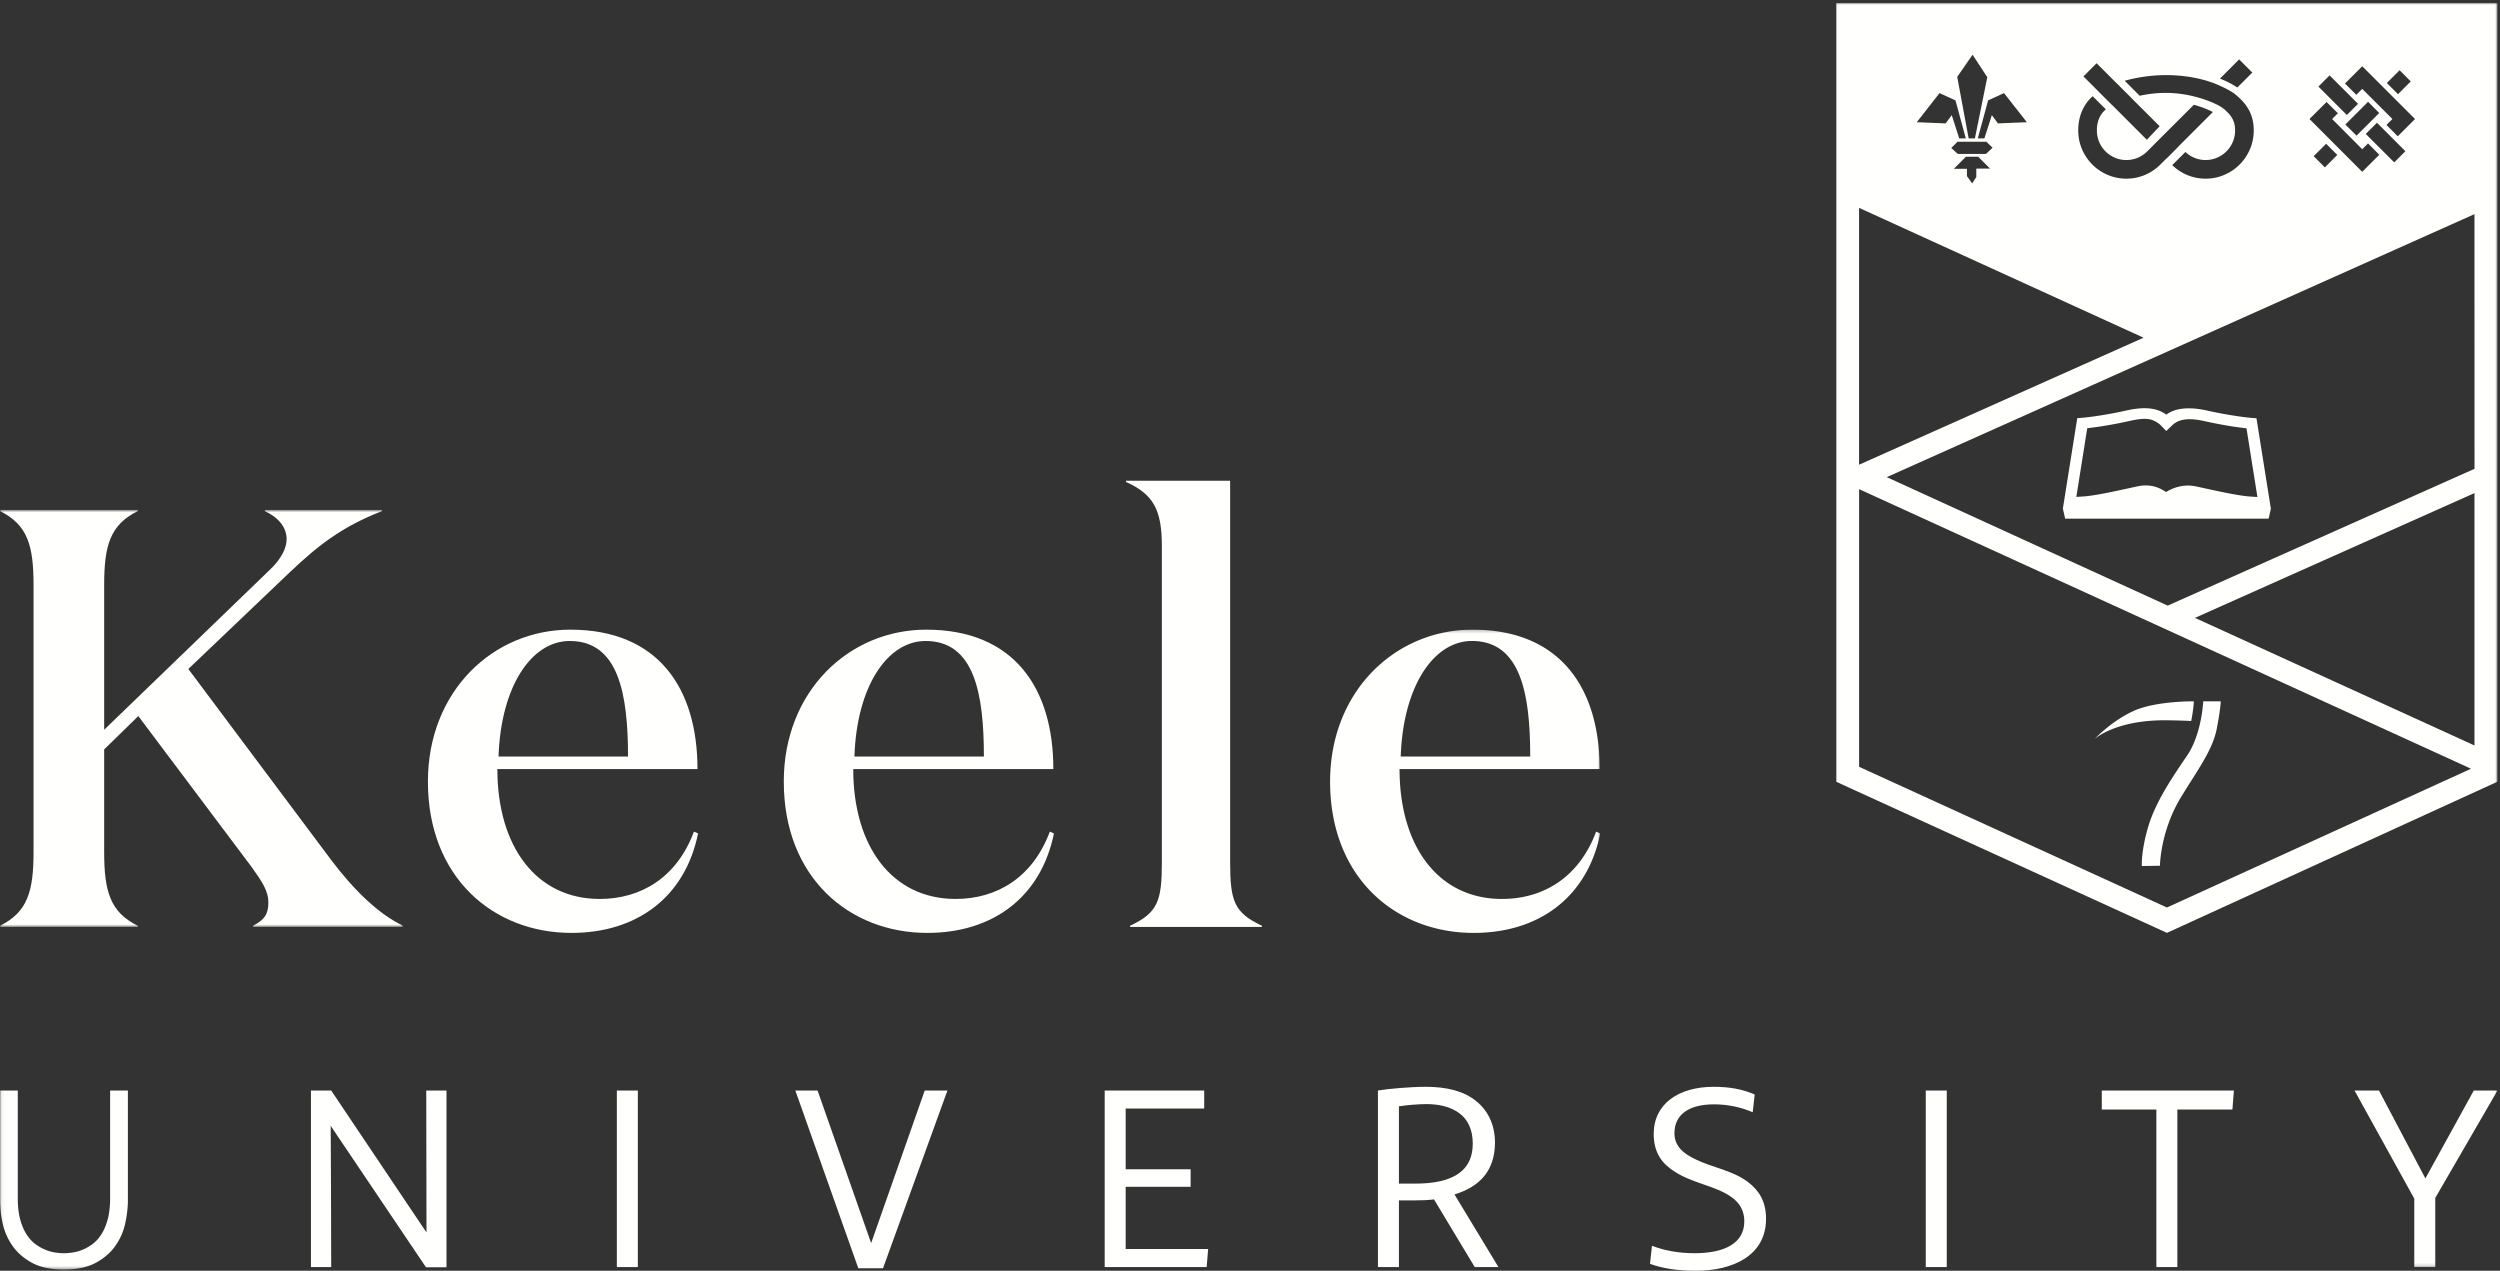 <?xml version="1.0" encoding="UTF-8"?>
<svg xmlns="http://www.w3.org/2000/svg" xmlns:xlink="http://www.w3.org/1999/xlink" viewBox="0 0 783 398">
  <rect x="0" y="0" width="783" height="398" fill="#333333" stroke="none"/>
  <defs>
    <path id="a" d="M.06.705h126.211V131.32H.06z"></path>
    <path id="c" d="M.06.21h501.136v200.399H.06z"></path>
    <path id="e" d="M.036.928h207.179V396.84H.036z"></path>
  </defs>
  <g fill="none" fill-rule="evenodd">
    <g transform="translate(0 159)">
      <mask id="b" fill="#fff">
        <use xlink:href="#a"></use>
      </mask>
      <path d="M103.781 110.423L58.988 50.525l31.706-30.228c8.663-8.21 16.037-14.181 28.941-19.219V.705H82.952v.373c4.424 2.052 6.82 5.224 6.82 8.77 0 2.985-1.843 6.344-5.161 9.516L32.627 69.558V24.215c0-12.315 1.844-18.846 10.508-23.137V.705H0v.373C8.664 5.369 10.507 11.9 10.507 24.215v83.595c0 12.315-1.843 18.845-10.507 23.137v.373h43.135v-.373c-8.664-4.292-10.508-10.822-10.508-23.137V75.716l10.692-10.45 35.578 47.395c3.317 4.665 5.161 7.464 5.161 11.01 0 3.731-1.29 5.41-4.793 7.276v.373h47.006v-.373c-7.557-3.545-15.299-11.009-22.49-20.524" fill="#FFFFFE" mask="url(#b)"></path>
    </g>
    <path d="M178.446 200.755c15.301 0 18.25 16.607 18.25 36.199h-40.554c.737-22.017 10.323-36.199 22.304-36.199zm9.402 80.796c-19.909 0-32.075-16.42-32.075-40.678h62.675c0-25.377-12.35-43.663-39.817-43.663-24.149 0-44.61 19.219-44.61 47.582 0 30.041 20.461 47.395 44.978 47.395 20.462 0 35.578-11.196 39.634-31.162l-1.291-.559c-5.346 14.367-16.59 21.085-29.494 21.085zM289.906 200.755c15.3 0 18.25 16.607 18.25 36.199h-40.554c.737-22.017 10.323-36.199 22.304-36.199zm9.402 80.796c-19.909 0-32.075-16.42-32.075-40.678h62.675c0-25.377-12.351-43.663-39.817-43.663-24.149 0-44.61 19.219-44.61 47.582 0 30.041 20.461 47.395 44.978 47.395 20.462 0 35.578-11.196 39.634-31.162l-1.291-.559c-5.346 14.367-16.59 21.085-29.494 21.085zM385.279 269.982v-119.42h-32.627v.373c8.663 3.918 11.244 8.77 11.244 20.152v98.895c0 12.315-1.29 15.861-9.955 19.965v.373h41.292v-.373c-8.663-4.104-9.954-7.65-9.954-19.965" fill="#FFFFFE"></path>
    <g transform="translate(0 197)">
      <mask id="d" fill="#fff">
        <use xlink:href="#c"></use>
      </mask>
      <path d="M461.01 3.755c15.3 0 18.25 16.607 18.25 36.199h-40.555c.737-22.017 10.322-36.199 22.305-36.199zm38.895 59.711c-5.345 14.367-16.59 21.085-29.494 21.085-19.908 0-32.074-16.42-32.074-40.678h62.675C501.012 18.496 488.66.21 461.194.21c-24.148 0-44.609 19.219-44.609 47.582 0 30.041 20.461 47.395 44.977 47.395 20.462 0 35.579-11.196 39.634-31.162l-1.291-.559zM34.489 178.216c0 2.626-.259 4.879-.774 6.757-.515 1.88-1.199 3.464-2.049 4.75-.851 1.287-1.805 2.303-2.861 3.049-1.057.747-2.114 1.327-3.171 1.738a13.059 13.059 0 01-3.092.81c-1.005.13-1.844.194-2.513.194-.723 0-1.573-.064-2.552-.194-.98-.128-1.999-.398-3.055-.81-1.057-.411-2.114-.991-3.171-1.738-1.056-.746-2.009-1.762-2.86-3.049-.851-1.286-1.535-2.87-2.05-4.75-.515-1.878-.773-4.131-.773-6.757v-33.668H0v34.286c0 2.266.271 4.671.813 7.22a19.398 19.398 0 003.054 7.066c1.495 2.162 3.531 3.951 6.109 5.366 2.577 1.415 5.928 2.123 10.053 2.123 4.071 0 7.409-.708 10.013-2.123 2.603-1.415 4.652-3.204 6.148-5.366a19.415 19.415 0 003.054-7.066c.542-2.549.812-4.954.812-7.22v-34.286h-5.567v33.668" fill="#FFFFFE" mask="url(#d)"></path>
    </g>
    <path d="M133.578 386.014l-29.85-44.466h-6.341v55.292h6.341c0-14.771-.078-29.541-.155-44.234l29.85 44.311h6.419v-55.369h-6.341l.077 44.466M193.194 396.84h6.574v-55.292h-6.574zM272.842 389.339l-16.781-47.791h-6.96l19.719 55.679h7.734l20.183-55.679h-7.114l-16.781 47.791M352.563 371.707h20.338v-5.49h-20.338v-19.024h24.592v-5.645H345.99v55.292h31.938l.465-5.646h-25.83v-19.487M443.402 370.702h-5.258v-24.205c2.474-.387 6.108-.696 8.661-.696 3.866 0 7.655.85 10.362 2.938 2.552 1.934 4.098 5.028 4.098 9.435 0 3.867-1.238 6.496-3.171 8.352-3.712 3.48-9.742 4.176-14.692 4.176zm21.498-2.397c2.088-2.552 3.326-6.11 3.326-10.363 0-5.878-2.321-10.208-5.878-13.069-3.867-3.171-9.28-4.485-15.776-4.485-4.871 0-11.832.619-15.003 1.16v55.292h6.575v-20.88h5.181c2.088 0 4.02-.077 5.8-.309l12.759 21.189h7.423l-13.764-22.735c3.788-1.161 7.113-3.016 9.357-5.8zM547.401 370.16c-4.872-3.634-11.136-4.485-16.316-7.037-3.789-1.778-6.65-4.099-6.65-8.197 0-5.877 4.562-9.048 12.45-9.048 4.253 0 8.505.929 12.063 2.475l.619-5.568c-3.635-1.547-7.503-2.397-12.838-2.397-10.903 0-18.791 5.259-18.791 14.77 0 5.954 2.705 9.358 6.497 11.754 5.799 3.79 12.758 4.408 17.785 7.966 2.552 1.778 4.098 4.176 4.098 7.655 0 6.729-6.032 9.976-15.543 9.976-5.181 0-9.435-.851-13.378-2.32l-.62 5.646c4.254 1.546 8.895 2.165 14.462 2.165 11.29 0 21.884-4.64 21.884-16.24 0-5.568-2.242-8.97-5.722-11.6M603.15 396.84h6.573v-55.292h-6.573zM658.282 347.502h17.091v49.338h6.574v-49.338h17.245l.464-5.954h-41.374v5.954" fill="#FFFFFE"></path>
    <g transform="translate(575)">
      <mask id="f" fill="#fff">
        <use xlink:href="#e"></use>
      </mask>
      <path fill="#FFFFFE" mask="url(#f)" d="M199.791 341.548l-15.157 27.53-14.538-27.53h-7.657l18.715 33.871v21.421h6.573v-21.653l19.488-33.639h-7.424M103.92 189.681l-87.995-40.24 184.08-82.375.015 79.767-96.1 42.848zm96.085 43.803l-87.554-39.963 87.554-39.086v79.049zm-96.323 50.749L7.273 240.167v-86.962l191.643 87.56-95.234 43.468zM7.259 65.098l89.106 40.673-89.106 39.778V65.098zm25.208-35.942l4.992 2.285 3.226 11.911h-2.049l-2.348-7.291-1.917 2.589-9.04-.375 7.136-9.119zM42.81 17.134l4.609 7.055-3.883 19.155-1.953.008-3.582-19.271 4.809-6.947zm4.201 31.076h-8.827l-2.047-1.875 1.966-1.953h9.009l1.957 1.87-2.058 1.958zm-10.055 4.651l3.779-3.778h3.837l3.717 3.727h-4.312v2.646l-1.284 1.973-1.647-2.262v-2.306h-4.09zm15.712-23.705l7.142 9.119-9.05.375-1.917-2.589-2.334 7.291H44.45l3.226-11.911 4.992-2.285zm27.754.972l4.139 4.131c-1.876 1.549-2.818 3.748-2.818 6.614 0 5.101 4.132 9.248 9.224 9.248 2.48 0 4.797-.964 6.54-2.712l1.754-1.748v-.01l4.12-4.122v.005l8.733-8.716c2.948.801 4.961 1.75 5.963 2.267l-10.58 10.576.025.02-4.109 4.124-.032-.022-1.754 1.747c-2.85 2.846-6.619 4.431-10.66 4.431-8.301 0-15.067-6.774-15.067-15.088 0-4.445 1.601-8.121 4.522-10.745zm1.23-10.316l6.262 6.255h.018l4.605 4.594-.019.01 8.894 8.874-4.027 4.229-10.792-10.807-.012.02-4.305-4.289.021-.006-4.757-4.757 4.112-4.123zm36.847 6.28c1.478.601 4.273 1.815 6.181 3.138 4.314 3.369 6.19 6.876 6.19 11.643 0 8.314-6.773 15.088-15.075 15.088-3.937 0-7.627-1.508-10.457-4.246l4.129-4.116c1.733 1.619 3.958 2.522 6.328 2.522 5.08 0 9.234-4.147 9.234-9.248 0-2.522-.782-4.27-2.849-6.146-.156-.159-.328-.349-.543-.525a8.857 8.857 0 00-.73-.526.287.287 0 00-.041-.037c-.01-.02-.101-.056-.101-.056-1.917-1.272-4.756-2.257-6.604-2.835v-.011c-.172-.046-.354-.104-.542-.137-.582-.175-1.015-.304-1.187-.333A36.694 36.694 0 0095.158 30l-4.705-4.712c11.809-3.229 22.1-1.456 28.046.804zm7.799-7.49l4.118 4.122-4.683 4.691a28.332 28.332 0 00-5.442-2.794l6.007-6.019zm30.743 29.928l-3.899 3.897-3.49-3.506 3.894-3.901 3.495 3.51zm-3.363-16.592l3.55 3.53-1.807 1.809 9.432 9.461 1.812-1.821 3.537 3.552-5.349 5.343-16.524-16.535 5.349-5.339zm.955-8.326l8.906 8.908-3.503 3.502-8.908-8.909 3.505-3.501zm8.435 18.876l-3.505-3.492 7.122-7.117 3.487 3.513-7.104 7.096zm6.399-4.041l8.901 8.91-3.49 3.5-8.92-8.908 3.509-3.502zm-4.614-17.696l16.532 16.526-5.403 5.41-3.537-3.548 1.859-1.862-9.451-9.437-1.859 1.856-3.543-3.542 5.402-5.403zm11.706 1.246l3.489 3.501-3.992 3.994L172.558 26l4.001-4.003zM.036.928v243.896l103.647 47.348 103.532-47.348V.928H.036z"></path>
    </g>
    <path d="M704.866 155.526c-3.467-.217-9.356-1.502-14.089-2.534l-.149-.033c-1.009-.219-1.973-.43-2.867-.619a12.264 12.264 0 00-2.518-.266c-2.984 0-5.544 1.202-6.822 2.044-1.704-1.157-4.61-2.709-8.855-1.811-.961.202-2.006.43-3.16.68-4.685 1.021-10.516 2.291-13.946 2.505l-2.156.137 3.423-21.516c2.134-.232 6.869-.846 13.151-2.249 5.146-1.153 7.169-.882 9.645 1.12l1.951 2.003 1.718-1.644c2.024-2.045 5.058-2.613 10.259-1.444 6.285 1.403 11.017 2.016 13.149 2.248l3.422 21.516-2.156-.137zm1.862-24.528l-1.422-.105c-.056-.005-5.661-.435-14.03-2.303-5.554-1.248-10.045-.829-12.802 1.285-2.827-2.145-6.816-2.577-12.421-1.32-8.382 1.871-13.976 2.299-14.032 2.303l-1.423.106-4.509 28.34h.003l.717 3.146h63.717l.715-3.116-.004-.001-4.509-28.335zM679.258 225.599c4.417.078 6.325.178 7.02.226.719-3.505.841-6.17.841-6.17h.193s-12.132-.188-19.176 3.057c-7.032 3.258-12.095 8.747-12.095 8.747s6.623-6.192 23.217-5.86M695.533 219.655s-.01 2.183-1.21 8.422c-1.278 6.818-6.022 13.041-11.233 21.601-6.506 10.684-6.591 21.468-6.591 21.468l-5.678.089s-.286-4.64 2.031-12.401c2.417-8.027 7.852-15.861 12.197-22.257 4.538-6.701 5.012-16.922 5.012-16.922h5.472" fill="#FFFFFE"></path>
  </g>
</svg>
